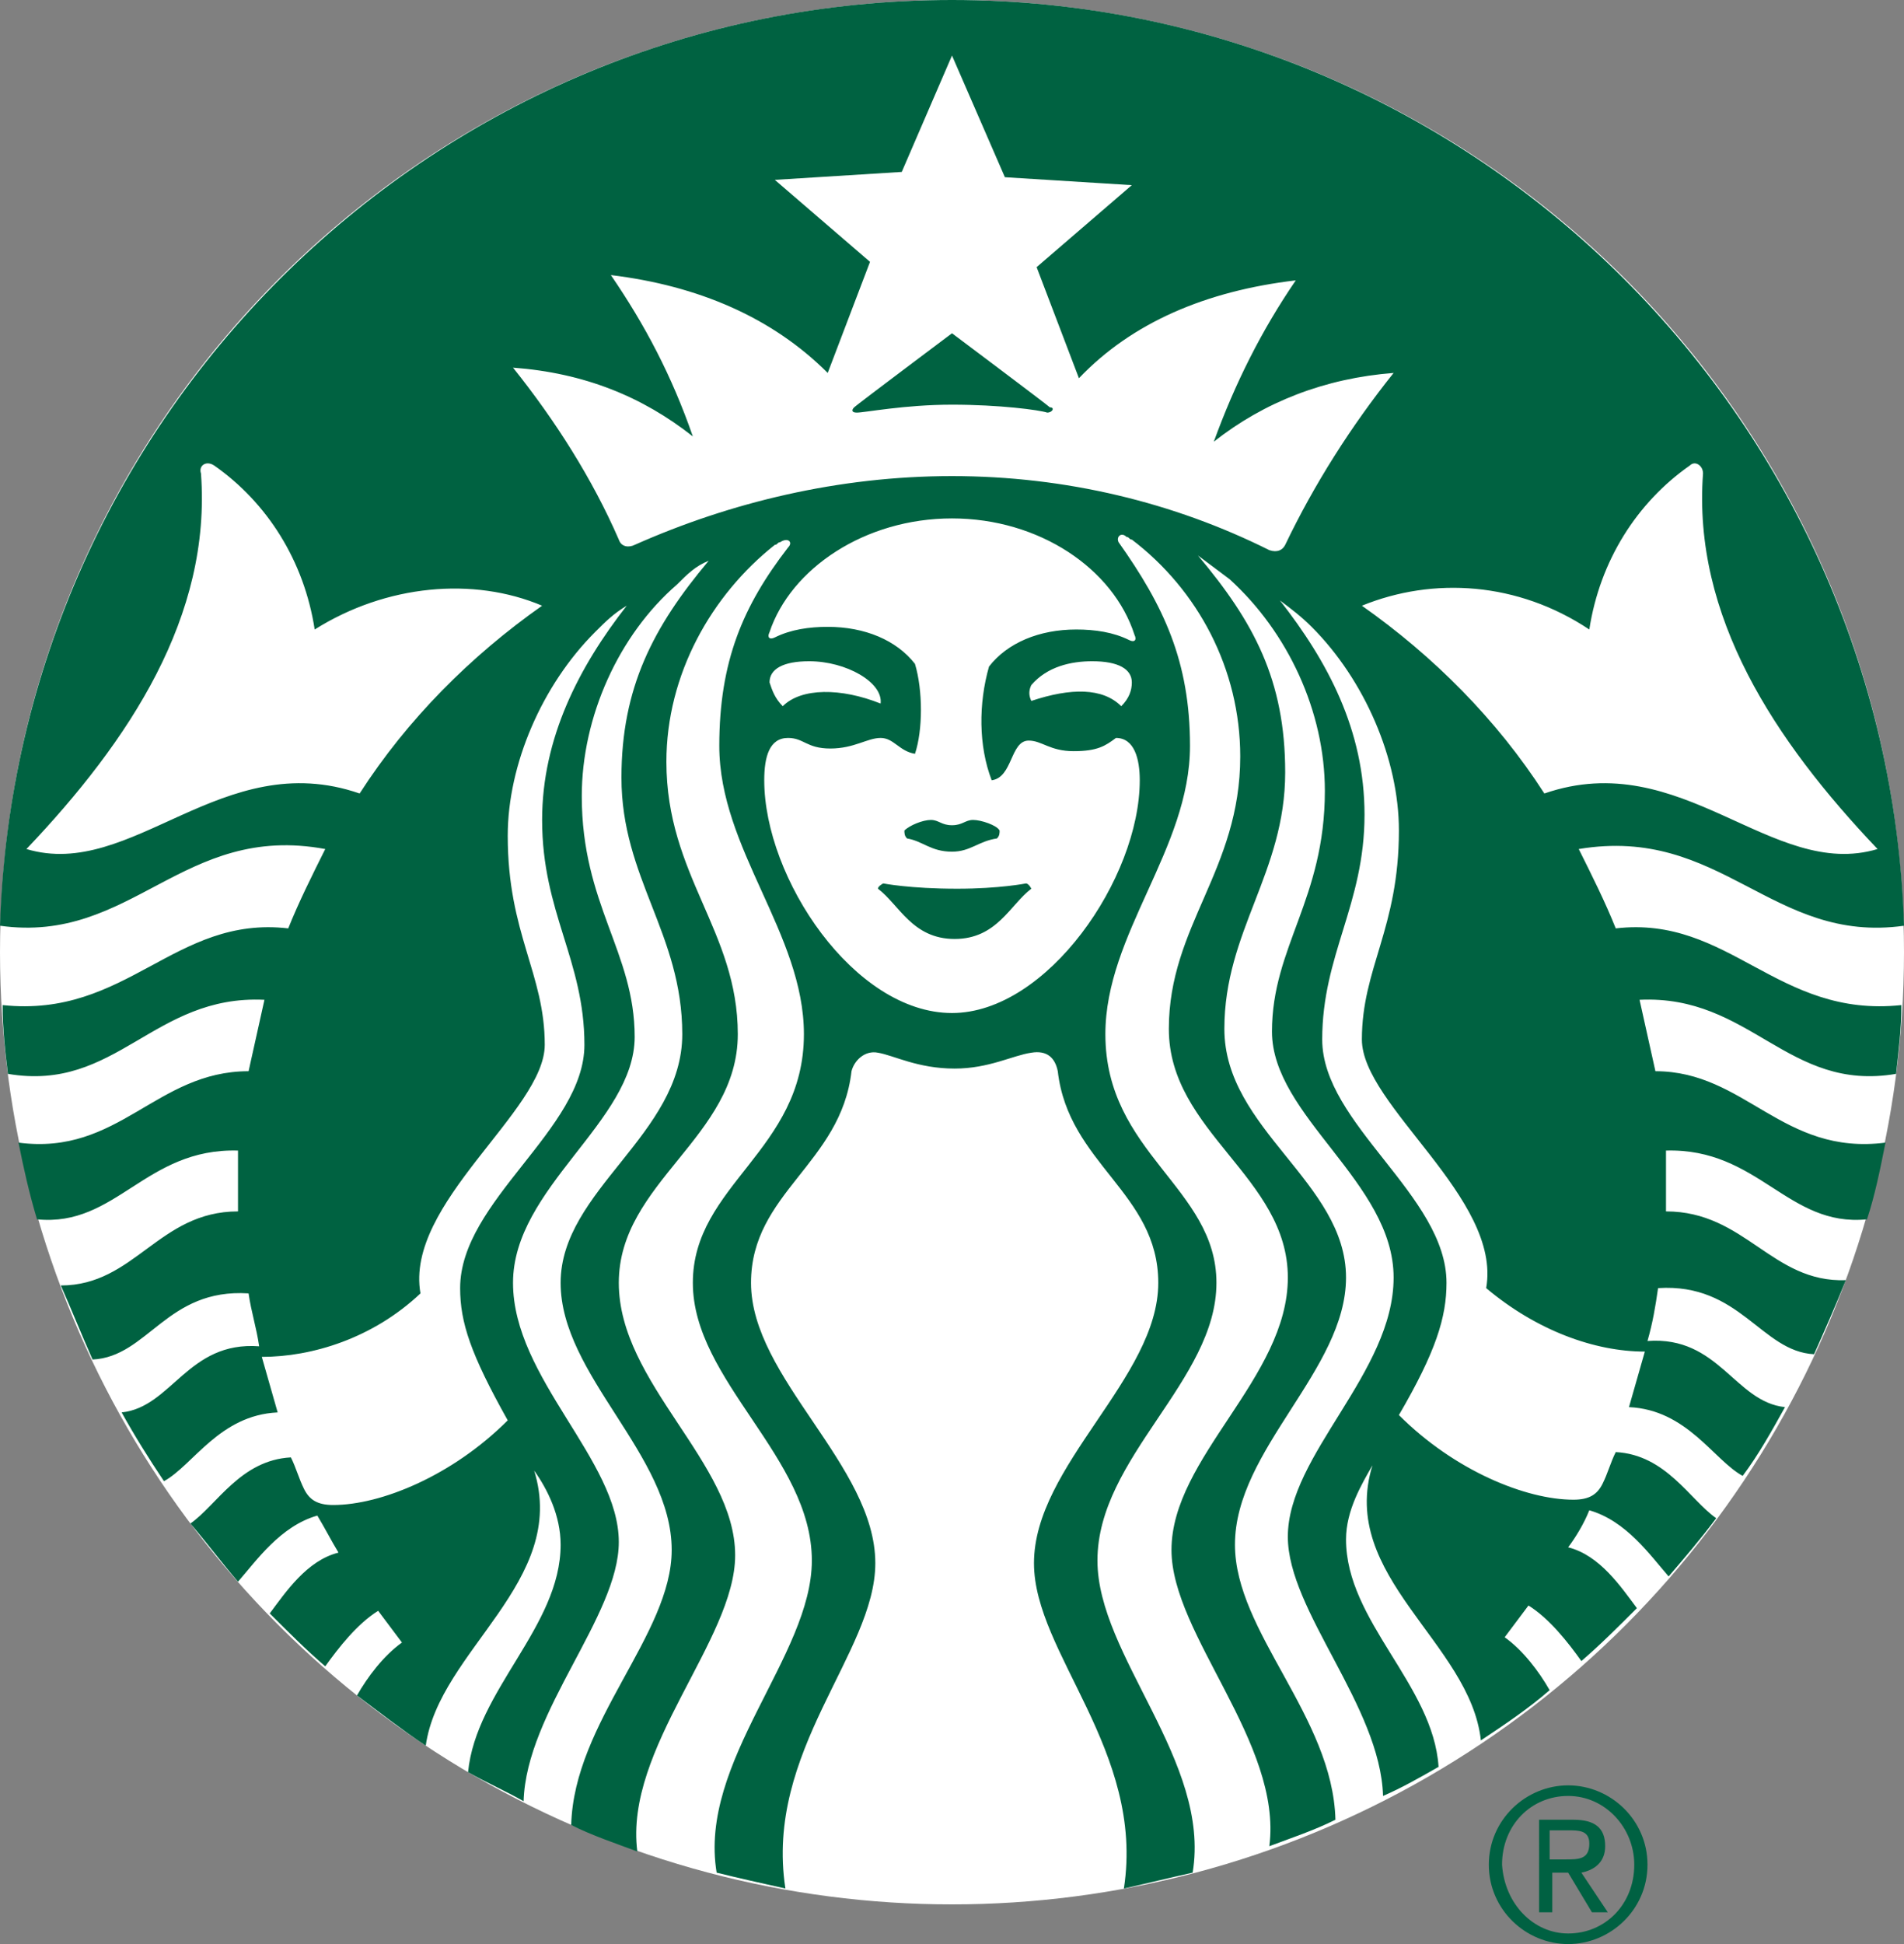 <?xml version="1.0" encoding="utf-8"?>
<!-- Generator: Adobe Illustrator 27.0.0, SVG Export Plug-In . SVG Version: 6.00 Build 0)  -->
<svg version="1.1" id="Layer_1" xmlns="http://www.w3.org/2000/svg" xmlns:xlink="http://www.w3.org/1999/xlink" x="0px" y="0px"
	 viewBox="0 0 72 73.5" style="enable-background:new 0 0 72 73.5;" xml:space="preserve">
<rect x="0" y="0" width="72" height="73.5" fill="#808080" stroke="none"/>
<style type="text/css">
	.st0{fill:none;}
	.st1{fill:#FFFFFF;}
	.st2{fill:#006241;}
	.st3{fill:#006142;}
</style>
<g>
	<g>
		<g>
			<path class="st0" d="M7,43.9l-0.6-3.8l0,0l-0.3,3.9l-0.9,0.2l-1.6-3.6l0,0l0.7,3.8l-1.1,0.2l-1-5.5l1.6-0.3l1.5,3.4l0,0l0.2-3.7
				l1.7-0.3l1,5.5L7,43.9z"/>
			<path class="st0" d="M11.7,43.1l-0.4-1L10,42.4l0,1l-1.2,0.2l0.4-5.7l1.6-0.3l2.3,5.3L11.7,43.1z M10.1,38.9L10.1,38.9L10,41.4
				l0.9-0.2L10.1,38.9z"/>
			<path class="st0" d="M15,38.2c-0.2-0.2-0.5-0.3-0.8-0.2c-0.3,0-0.5,0.3-0.4,0.7c0.1,0.3,0.3,0.4,0.8,0.6c0.6,0.2,1.3,0.4,1.5,1.4
				c0.2,1.2-0.5,1.9-1.4,2.1c-0.7,0.1-1.3-0.1-1.7-0.3l0.5-1c0.3,0.2,0.6,0.3,1,0.3c0.3-0.1,0.5-0.3,0.4-0.7
				c-0.1-0.4-0.4-0.5-0.9-0.6c-0.7-0.2-1.2-0.5-1.4-1.4c-0.2-1.2,0.6-1.9,1.4-2c0.6-0.1,1.1,0,1.5,0.3L15,38.2z"/>
			<path class="st0" d="M17.9,37.4l0.8,4.5l-1.2,0.2l-0.8-4.5l-1,0.2l-0.2-1.1l3.2-0.6l0.2,1.1L17.9,37.4z"/>
			<path class="st0" d="M20.2,41.6l-1-5.5l2.7-0.5l0.2,1.1L20.6,37l0.2,1.1l1.4-0.2l0.2,1L21,39.1l0.2,1.2l1.6-0.3l0.2,1.1
				L20.2,41.6z"/>
			<path class="st0" d="M26,40.6l-1.1-2.1l-0.4,0.1l0.4,2.2L23.7,41l-1-5.5l1.8-0.3c1.1-0.2,1.8,0.3,2,1.4c0.1,0.8-0.2,1.3-0.5,1.5
				l1.4,2.3L26,40.6z M24.5,36.2l-0.4,0.1l0.2,1.4l0.4-0.1c0.4-0.1,0.6-0.3,0.5-0.8C25.2,36.2,24.8,36.2,24.5,36.2z"/>
			<path class="st0" d="M29.5,40l-1-5.5l1.3-0.2l0.8,4.4l1.5-0.3l0.2,1.2L29.5,40z"/>
			<path class="st0" d="M34.4,39.2c-1.3,0.2-2.3-0.8-2.6-2.5c-0.3-1.7,0.3-3,1.6-3.3c1.3-0.2,2.3,0.8,2.6,2.5
				C36.4,37.7,35.7,39,34.4,39.2z M33.6,34.6c-0.6,0.1-0.7,0.9-0.5,1.8c0.2,1,0.6,1.6,1.1,1.5c0.6-0.1,0.7-0.9,0.5-1.8
				C34.6,35.2,34.2,34.5,33.6,34.6z"/>
			<path class="st0" d="M39.3,38.4c-1.4,0.2-2.4-0.8-2.7-2.5c-0.3-1.7,0.3-3.1,1.6-3.3c0.7-0.1,1.3,0.1,1.7,0.4l-0.5,1
				c-0.2-0.2-0.5-0.3-0.8-0.3c-0.7,0.1-0.9,1-0.7,1.9c0.2,0.9,0.6,1.7,1.3,1.5c0.2,0,0.3-0.1,0.4-0.2l-0.2-1l-0.6,0.1L38.5,35
				l1.7-0.3l0.5,2.9C40.4,38,40,38.2,39.3,38.4z"/>
			<path class="st0" d="M43.6,37.6c-1.3,0.2-2.3-0.8-2.6-2.5c-0.3-1.7,0.3-3,1.6-3.3c1.3-0.2,2.3,0.8,2.6,2.5
				C45.5,36.1,44.9,37.4,43.6,37.6z M42.8,33c-0.6,0.1-0.7,0.9-0.5,1.8c0.2,1,0.6,1.6,1.1,1.5c0.6-0.1,0.7-0.9,0.5-1.8
				C43.7,33.6,43.3,32.9,42.8,33z"/>
			<path class="st0" d="M49.5,36.4l-1.4,0.2L49,32l-1.9,0.3l-0.2-1.1l3.2-0.6l0.2,0.9L49.5,36.4z"/>
			<path class="st0" d="M52.3,36.2l-0.7,0l0.4-6.3l0.7,0L52.3,36.2z"/>
			<path class="st0" d="M56.3,32.9l-0.8,1.4l1.8-0.3l0.2,1.1l-3.3,0.6L54,34.5l1.3-2.2c0.2-0.4,0.3-0.7,0.3-1
				c-0.1-0.3-0.2-0.6-0.6-0.5c-0.3,0.1-0.5,0.3-0.4,0.8l-1.2,0.1c-0.1-1.1,0.5-1.8,1.5-2c1-0.2,1.8,0.3,1.9,1.3
				C57,31.7,56.6,32.3,56.3,32.9z"/>
			<path class="st0" d="M60,34.7c-1.5,0.3-2.1-1.3-2.3-2.6c-0.2-1.2-0.2-2.9,1.3-3.2c1.5-0.3,2.1,1.3,2.3,2.6
				C61.5,32.8,61.5,34.4,60,34.7z M59.2,30.1c-0.5,0.1-0.4,1.2-0.3,1.9c0.1,0.7,0.4,1.8,0.9,1.7c0.5-0.1,0.4-1.1,0.3-1.9
				C59.9,31,59.7,30,59.2,30.1z"/>
			<path class="st0" d="M63.7,33.9L63,29.9l-0.7,0.8l-0.7-0.9l1.3-1.4l1.1-0.2l1,5.5L63.7,33.9z"/>
			<path class="st0" d="M69.2,31.8l0.2,1.1l-1.1,0.2L68.1,32l-2,0.4l-0.2-1.1l1-3.6l1.5-0.3l0.6,3.4l0.6-0.1l0.2,1L69.2,31.8z
				 M67.6,28.8L67.6,28.8L67,31.1l1-0.2L67.6,28.8z"/>
		</g>
		<g>
			<g>
				<circle class="st1" cx="36" cy="36" r="36"/>
				<path class="st2" d="M39.6,15.6c-0.3-0.1-1.8-0.3-3.6-0.3c-1.8,0-3.3,0.3-3.6,0.3c-0.2,0-0.2-0.1-0.1-0.2
					c0.1-0.1,3.7-2.8,3.7-2.8s3.6,2.7,3.7,2.8C39.9,15.4,39.8,15.6,39.6,15.6z M33.4,33.4c0,0-0.2,0.1-0.2,0.2
					c0.8,0.6,1.3,1.9,2.9,1.9c1.6,0,2.1-1.3,2.9-1.9c-0.1-0.2-0.2-0.2-0.2-0.2s-1,0.2-2.6,0.2C34.4,33.6,33.4,33.4,33.4,33.4z
					 M36,31.2c-0.4,0-0.5-0.2-0.8-0.2c-0.3,0-0.8,0.2-1,0.4c0,0.1,0,0.2,0.1,0.3c0.6,0.1,0.9,0.5,1.7,0.5c0.7,0,1-0.4,1.7-0.5
					c0.1-0.1,0.1-0.2,0.1-0.3c-0.1-0.2-0.7-0.4-1-0.4C36.5,31,36.4,31.2,36,31.2z M71.9,38c0,0.9-0.1,1.7-0.2,2.6
					c-4.1,0.7-5.5-3-9.7-2.8c0.2,0.9,0.4,1.8,0.6,2.7c3.4,0,4.8,3.2,8.7,2.7c-0.2,1-0.4,2-0.7,2.9c-3,0.3-4.1-2.7-7.6-2.6
					c0,0.5,0,1,0,1.5c0,0.3,0,0.6,0,0.8c3,0,4,2.7,6.8,2.6c-0.4,1-0.8,1.9-1.2,2.8c-2-0.1-2.8-2.7-5.9-2.5c-0.1,0.7-0.2,1.3-0.4,2
					c2.7-0.2,3.3,2.3,5.2,2.5c-0.5,0.9-1,1.8-1.6,2.6c-1.1-0.6-2.1-2.5-4.3-2.6c0.2-0.7,0.4-1.4,0.6-2.1c-1.9,0-4.1-0.8-6-2.4
					c0.6-3.4-4.7-6.9-4.7-9.4c0-2.7,1.4-4.2,1.4-7.9c0-2.7-1.3-5.7-3.3-7.7c-0.4-0.4-0.8-0.7-1.2-1c1.8,2.3,3.2,4.9,3.2,8.1
					c0,3.4-1.6,5.3-1.6,8.5c0,3.2,4.7,5.9,4.7,9.2c0,1.3-0.4,2.6-1.8,5c2.1,2.1,4.8,3.2,6.6,3.2c0.6,0,0.9-0.2,1.1-0.6
					c0.2-0.4,0.3-0.8,0.5-1.2c1.9,0.1,2.8,1.8,3.8,2.5c-0.6,0.8-1.2,1.5-1.8,2.2c-0.7-0.8-1.6-2.1-3-2.5c-0.2,0.5-0.5,1-0.8,1.4
					c1.2,0.3,2,1.5,2.6,2.3c-0.7,0.7-1.4,1.4-2.1,2c-0.5-0.7-1.2-1.6-2-2.1c-0.3,0.4-0.6,0.8-0.9,1.2c0.7,0.5,1.3,1.3,1.7,2
					c-0.8,0.7-1.7,1.3-2.6,1.9c-0.4-3.7-5.4-6.2-4.1-10.4c-0.4,0.7-1,1.7-1,2.8c0,3.1,3.3,5.5,3.5,8.6c-0.7,0.4-1.4,0.8-2.1,1.1
					c-0.1-3.4-3.6-7-3.6-9.8c0-3.1,4-6.2,4-9.8c0-3.6-4.6-6.1-4.6-9.3c0-3.2,2-5,2-9.1c0-3-1.4-6-3.6-8c-0.4-0.3-0.8-0.6-1.2-0.9
					c2.1,2.5,3.3,4.7,3.3,8.2c0,3.8-2.3,6-2.3,9.7c0,3.8,4.6,5.8,4.6,9.4c0,3.5-4.2,6.5-4.2,10.1c0,3.3,3.7,6.5,3.8,10.4
					c-0.8,0.4-1.7,0.7-2.5,1c0.5-3.9-3.7-8-3.7-11.2c0-3.5,4.4-6.5,4.4-10.3c0-3.8-4.5-5.5-4.5-9.4s2.7-6,2.7-10.3
					c0-3.3-1.6-6.3-4.1-8.2c-0.1,0-0.1-0.1-0.2-0.1c-0.2-0.2-0.4,0-0.3,0.2C44,22.9,45,25,45,28.2c0,3.9-3.2,7.1-3.2,10.9
					c0,4.5,4.2,5.8,4.2,9.4c0,3.7-4.5,6.6-4.5,10.5c0,3.6,4.3,7.6,3.6,11.8c-0.9,0.2-1.7,0.4-2.6,0.6c0.8-5.2-3.4-8.9-3.4-12.3
					c0-3.7,4.7-7,4.7-10.6c0-3.4-3.4-4.5-3.8-8c-0.1-0.5-0.4-0.8-1-0.7c-0.7,0.1-1.6,0.6-2.9,0.6c-1.4,0-2.3-0.5-2.9-0.6
					c-0.5-0.1-0.9,0.3-1,0.7c-0.4,3.5-3.8,4.6-3.8,8c0,3.6,4.7,6.9,4.7,10.6c0,3.4-4.2,7.1-3.4,12.3c-0.9-0.2-1.8-0.4-2.6-0.6
					c-0.7-4.2,3.6-8.2,3.6-11.8c0-3.9-4.5-6.8-4.5-10.5c0-3.7,4.2-5,4.2-9.4c0-3.8-3.2-7-3.2-10.9c0-3.2,0.9-5.3,2.6-7.5
					c0.2-0.2,0-0.4-0.3-0.2c-0.1,0-0.1,0.1-0.2,0.1c-2.4,1.9-4.1,4.9-4.1,8.2c0,4.3,2.7,6.4,2.7,10.3s-4.5,5.6-4.5,9.4
					c0,3.8,4.4,6.8,4.4,10.3c0,3.2-4.2,7.3-3.7,11.2c-0.8-0.3-1.7-0.6-2.5-1c0.1-3.9,3.8-7.2,3.8-10.4c0-3.6-4.2-6.6-4.2-10.1
					c0-3.5,4.6-5.6,4.6-9.4c0-3.8-2.3-5.9-2.3-9.7c0-3.4,1.2-5.7,3.3-8.2c-0.5,0.2-0.8,0.5-1.2,0.9c-2.2,1.9-3.6,5-3.6,8
					c0,4.1,2,5.9,2,9.1c0,3.2-4.6,5.7-4.6,9.3c0,3.6,4,6.7,4,9.8c0,2.8-3.5,6.4-3.6,9.8c-0.7-0.4-1.4-0.7-2.1-1.1
					c0.3-3.1,3.5-5.5,3.5-8.6c0-1.1-0.5-2.1-1-2.8c1.3,4.2-3.6,6.8-4.1,10.4c-0.9-0.6-1.8-1.3-2.6-1.9c0.4-0.7,1-1.5,1.7-2
					c-0.3-0.4-0.6-0.8-0.9-1.2c-0.8,0.5-1.5,1.4-2,2.1c-0.7-0.6-1.4-1.3-2.1-2c0.6-0.8,1.4-2,2.6-2.3c-0.3-0.5-0.5-0.9-0.8-1.4
					c-1.4,0.4-2.3,1.7-3,2.5c-0.6-0.7-1.2-1.5-1.8-2.2c1-0.7,1.9-2.4,3.8-2.5c0.2,0.4,0.3,0.8,0.5,1.2c0.2,0.4,0.5,0.6,1.1,0.6
					c1.8,0,4.5-1.1,6.6-3.2c-1.4-2.5-1.8-3.7-1.8-5c0-3.3,4.7-6,4.7-9.2c0-3.2-1.6-5-1.6-8.5c0-3.1,1.4-5.8,3.2-8.1
					c-0.5,0.3-0.8,0.6-1.2,1c-2,2-3.3,5-3.3,7.7c0,3.7,1.4,5.2,1.4,7.9c0,2.5-5.3,6-4.7,9.4c-1.8,1.7-4.1,2.4-6,2.4
					c0.2,0.7,0.4,1.4,0.6,2.1c-2.2,0.1-3.2,2-4.3,2.6c-0.6-0.9-1.1-1.7-1.6-2.6c1.9-0.2,2.5-2.7,5.2-2.5c-0.1-0.7-0.3-1.3-0.4-2
					c-3.1-0.2-3.8,2.4-5.9,2.5c-0.4-0.9-0.8-1.9-1.2-2.8C5.1,48.6,6,45.8,9,45.8c0-0.3,0-0.6,0-0.8c0-0.5,0-1,0-1.5
					c-3.5-0.1-4.6,2.9-7.6,2.6c-0.3-1-0.5-1.9-0.7-2.9c3.8,0.5,5.2-2.7,8.7-2.7c0.2-0.9,0.4-1.8,0.6-2.7c-4.2-0.2-5.6,3.5-9.7,2.8
					c-0.1-0.8-0.2-1.7-0.2-2.6c4.7,0.5,6.5-3.4,10.8-2.9c0.4-1,0.9-2,1.4-3C6.9,31.1,5,35.7,0,35C0.6,15.6,16.5,0,36,0
					c19.5,0,35.4,15.6,36,35c-5,0.7-6.9-3.8-12.3-2.9c0.5,1,1,2,1.4,3C65.4,34.6,67.2,38.5,71.9,38z M20.5,22.9
					c-2.6-1.1-5.9-0.8-8.6,0.9c-0.4-2.6-1.8-4.8-3.8-6.2c-0.3-0.2-0.6,0-0.5,0.3C8,23.3,4.9,28,1,32.1c4,1.2,7.4-3.9,12.6-2.1
					C15.4,27.2,17.8,24.8,20.5,22.9z M36,19.6c-3.3,0-6.1,1.9-6.9,4.3c-0.1,0.2,0,0.3,0.2,0.2c0.6-0.3,1.3-0.4,2-0.4
					c1.4,0,2.6,0.5,3.3,1.4c0.3,1,0.3,2.5,0,3.4c-0.6-0.1-0.8-0.6-1.3-0.6c-0.5,0-1,0.4-1.9,0.4c-0.9,0-1-0.4-1.6-0.4
					c-0.7,0-0.9,0.7-0.9,1.6c0,3.7,3.4,8.8,7.1,8.8c3.6,0,7.1-5.1,7.1-8.8c0-0.8-0.2-1.6-0.9-1.6c-0.4,0.3-0.7,0.5-1.6,0.5
					c-0.9,0-1.2-0.4-1.7-0.4c-0.7,0-0.6,1.4-1.4,1.5c-0.5-1.3-0.5-2.9-0.1-4.3c0.7-0.9,1.9-1.4,3.3-1.4c0.7,0,1.4,0.1,2,0.4
					c0.2,0.1,0.3,0,0.2-0.2C42.1,21.5,39.3,19.6,36,19.6z M41.3,25c-0.8,0-1.7,0.2-2.3,0.9c-0.1,0.2-0.1,0.4,0,0.6
					c1.5-0.5,2.7-0.5,3.4,0.2c0.3-0.3,0.4-0.6,0.4-0.9C42.8,25.3,42.3,25,41.3,25z M29.6,26.7c0.7-0.7,2.2-0.7,3.7-0.1
					c0.1-0.8-1.3-1.6-2.7-1.6c-1,0-1.5,0.3-1.5,0.8C29.2,26.1,29.3,26.4,29.6,26.7z M52.7,14.1c-2.6,0.2-4.9,1.1-6.8,2.6
					c0.8-2.2,1.8-4.2,3.1-6.1c-3.4,0.4-6.2,1.6-8.2,3.7l-1.6-4.2l3.6-3.1l-4.8-0.3L36,2.1l-1.9,4.4l-4.8,0.3l3.6,3.1l-1.6,4.2
					c-2.1-2.1-4.9-3.3-8.2-3.7c1.3,1.9,2.3,3.8,3.1,6.1c-1.9-1.5-4.1-2.4-6.8-2.6c1.6,2,3,4.2,4,6.5c0.1,0.3,0.4,0.3,0.6,0.2
					C27.6,19,31.7,18,36,18c4.3,0,8.4,1,12,2.8c0.3,0.1,0.5,0,0.6-0.2C49.7,18.3,51.1,16.1,52.7,14.1z M58.4,30
					c5.2-1.8,8.6,3.3,12.6,2.1c-3.9-4.1-7-8.8-6.6-14.2c0-0.3-0.3-0.5-0.5-0.3c-2,1.4-3.4,3.6-3.8,6.2c-2.7-1.8-5.9-2-8.6-0.9
					C54.2,24.8,56.6,27.2,58.4,30z"/>
			</g>
		</g>
	</g>
	<g>
		<path class="st3" d="M59.3,67.5c1.6,0,3,1.3,3,3c0,1.7-1.4,3-3,3c-1.6,0-3-1.3-3-3C56.3,68.8,57.7,67.5,59.3,67.5z M59.3,73.1
			c1.4,0,2.5-1.1,2.5-2.6c0-1.4-1.1-2.6-2.5-2.6c-1.4,0-2.5,1.1-2.5,2.6C56.9,72,58,73.1,59.3,73.1z M58.2,68.8h1.3
			c0.8,0,1.2,0.3,1.2,1c0,0.6-0.4,0.9-0.9,1l1,1.5h-0.6l-0.9-1.5h-0.6v1.5h-0.5V68.8z M58.7,70.3h0.5c0.5,0,0.9,0,0.9-0.6
			c0-0.5-0.4-0.5-0.8-0.5h-0.7V70.3z"/>
	</g>
</g>
</svg>
